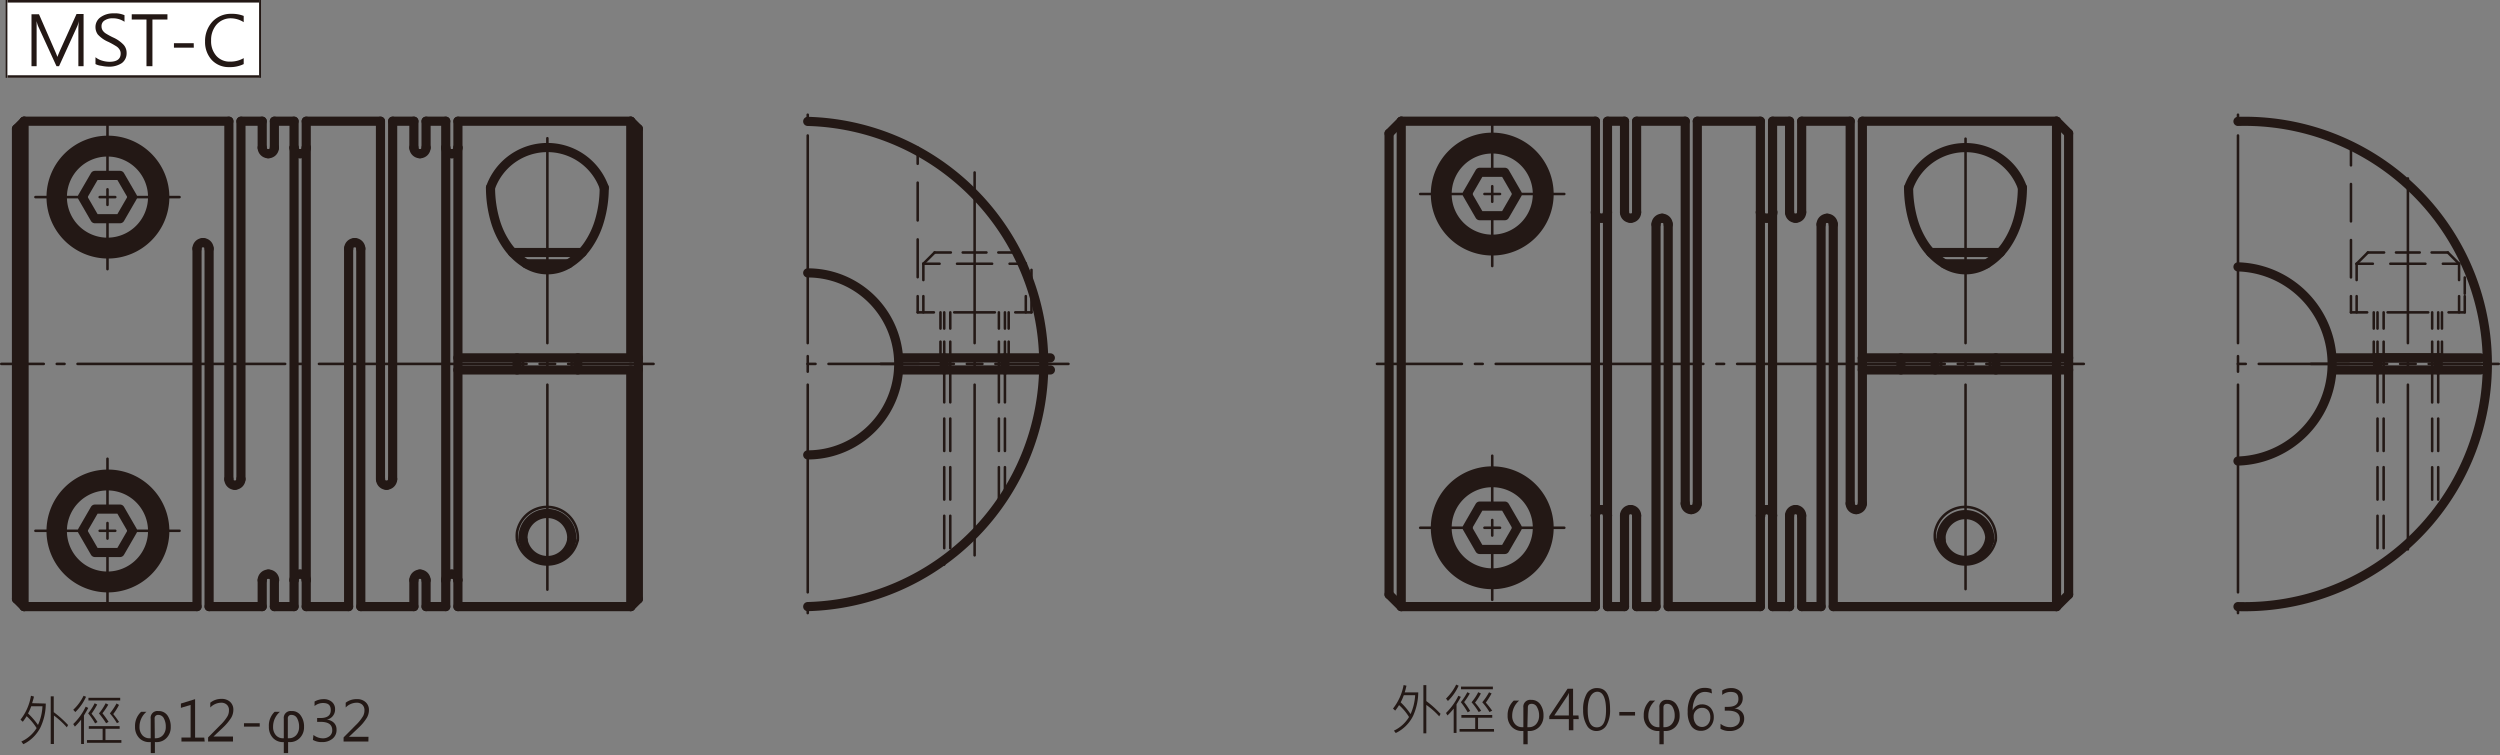 <svg xmlns="http://www.w3.org/2000/svg" xmlns:xlink="http://www.w3.org/1999/xlink" viewBox="0 0 273.08 82.51">
  <rect x="0" y="0" width="273.08" height="82.51" fill="#808080" stroke="none"/>
  <defs>
    <style>
      .cls-1, .cls-10, .cls-11, .cls-12, .cls-13, .cls-14, .cls-15, .cls-16, .cls-2, .cls-3, .cls-4, .cls-7, .cls-8, .cls-9 {
        fill: none;
      }

      .cls-10, .cls-11, .cls-12, .cls-13, .cls-14, .cls-15, .cls-16, .cls-2, .cls-4, .cls-7, .cls-8, .cls-9 {
        stroke: #231815;
      }

      .cls-2, .cls-3, .cls-4 {
        stroke-miterlimit: 10;
      }

      .cls-2, .cls-3 {
        stroke-width: 8.5px;
      }

      .cls-3 {
        stroke: #fff;
      }

      .cls-10, .cls-11, .cls-12, .cls-13, .cls-14, .cls-15, .cls-4, .cls-7, .cls-8, .cls-9 {
        stroke-width: 0.28px;
      }

      .cls-5 {
        fill: #231815;
      }

      .cls-6 {
        clip-path: url(#clip-path);
      }

      .cls-10, .cls-11, .cls-12, .cls-13, .cls-14, .cls-15, .cls-16, .cls-7, .cls-8, .cls-9 {
        stroke-linecap: round;
        stroke-linejoin: round;
      }

      .cls-8 {
        stroke-dasharray: 0.85 1.42 22.68 1.42;
      }

      .cls-9 {
        stroke-dasharray: 4.44 2.22;
      }

      .cls-10 {
        stroke-dasharray: 3.54 1.77;
      }

      .cls-11 {
        stroke-dasharray: 4.13 2.07;
      }

      .cls-12 {
        stroke-dasharray: 1.74 1.74;
      }

      .cls-13 {
        stroke-dasharray: 3.83 1.91;
      }

      .cls-14 {
        stroke-dasharray: 2.59 1.3;
      }

      .cls-15 {
        stroke-dasharray: 4.08 2.04;
      }
    </style>
    <clipPath id="clip-path" transform="translate(0)">
      <rect class="cls-1" y="11.44" width="273.08" height="70.82"/>
    </clipPath>
  </defs>
  <title>資產 4</title>
  <g id="圖層_2" data-name="圖層 2">
    <g id="圖層_1-2" data-name="圖層 1">
      <line class="cls-2" x1="0.62" y1="4.25" x2="0.82" y2="4.25"/>
      <line class="cls-3" x1="0.82" y1="4.25" x2="28.31" y2="4.25"/>
      <line class="cls-4" x1="0.82" y1="0.14" x2="28.31" y2="0.14"/>
      <line class="cls-4" x1="0.82" y1="8.36" x2="28.31" y2="8.36"/>
      <line class="cls-2" x1="28.31" y1="4.25" x2="28.51" y2="4.25"/>
      <path class="cls-5" d="M8.56,7.23V3.4c0-.29,0-.66.06-1.1h0a4,4,0,0,1-.17.54l-2,4.39H6.17l-2-4.36A3,3,0,0,1,4,2.3H4c0,.2,0,.56,0,1.09V7.23H3.44V1.56h.82L6,5.55c.14.32.23.54.27.67h0c.07-.2.17-.43.28-.69l1.81-4h.77V7.23Z" transform="translate(0)"/>
      <g>
        <path class="cls-5" d="M10.43,6.25a2,2,0,0,0,.68.36,2.94,2.94,0,0,0,.83.14c.83,0,1.24-.3,1.24-.9a.77.77,0,0,0-.13-.45,1.1,1.1,0,0,0-.34-.34,9.67,9.67,0,0,0-.86-.48,3.3,3.3,0,0,1-1.17-.82A1.37,1.37,0,0,1,10.43,3,1.3,1.3,0,0,1,11,1.87a2.32,2.32,0,0,1,1.4-.41,2.62,2.62,0,0,1,1.2.2v.72A2.2,2.2,0,0,0,12.31,2a1.5,1.5,0,0,0-.88.23.71.71,0,0,0-.34.64.84.84,0,0,0,.12.45,1.22,1.22,0,0,0,.32.32,8.06,8.06,0,0,0,.8.44,3.6,3.6,0,0,1,1.17.81,1.32,1.32,0,0,1,.33.88,1.33,1.33,0,0,1-.52,1.12,2.48,2.48,0,0,1-1.48.39,4.14,4.14,0,0,1-.75-.09A1.88,1.88,0,0,1,10.43,7Z" transform="translate(0)"/>
        <path class="cls-5" d="M18.29,2.13H16.65v5.1H16V2.13H14.39V1.56h3.9Z" transform="translate(0)"/>
        <path class="cls-5" d="M21.17,5.21H19V4.72h2.16Z" transform="translate(0)"/>
      </g>
      <path class="cls-5" d="M26.62,7a3.35,3.35,0,0,1-1.57.33,2.52,2.52,0,0,1-1.92-.78,2.88,2.88,0,0,1-.73-2,3.12,3.12,0,0,1,.8-2.18,2.74,2.74,0,0,1,2.09-.86,3.41,3.41,0,0,1,1.33.23v.68A2.71,2.71,0,0,0,25.27,2a2.06,2.06,0,0,0-1.61.68,2.56,2.56,0,0,0-.6,1.75,2.4,2.4,0,0,0,.56,1.66,1.91,1.91,0,0,0,1.51.64,2.87,2.87,0,0,0,1.49-.38Z" transform="translate(0)"/>
      <g class="cls-6">
        <path class="cls-7" d="M63.11,59a3.35,3.35,0,0,0-6.63-.9,3.39,3.39,0,0,0,0,.9" transform="translate(0)"/>
        <path class="cls-7" d="M56.48,59a3.39,3.39,0,0,0,6.62,0" transform="translate(0)"/>
      </g>
      <line class="cls-7" x1="109.11" y1="39.09" x2="109.11" y2="40.41"/>
      <line class="cls-7" x1="103.8" y1="39.09" x2="103.8" y2="40.41"/>
      <line class="cls-7" x1="57.14" y1="39.09" x2="57.14" y2="40.41"/>
      <line class="cls-7" x1="62.44" y1="39.09" x2="62.44" y2="40.41"/>
      <line class="cls-7" x1="212.04" y1="39.09" x2="212.04" y2="40.41"/>
      <line class="cls-7" x1="217.35" y1="39.09" x2="217.35" y2="40.41"/>
      <g class="cls-6">
        <path class="cls-7" d="M218,59a3.35,3.35,0,0,0-6.63-.9,3.39,3.39,0,0,0,0,.9" transform="translate(0)"/>
        <path class="cls-7" d="M211.38,59A3.39,3.39,0,0,0,218,59" transform="translate(0)"/>
      </g>
      <line class="cls-7" x1="265.67" y1="39.09" x2="265.67" y2="40.41"/>
      <line class="cls-7" x1="260.37" y1="39.09" x2="260.37" y2="40.41"/>
      <g class="cls-6">
        <g>
          <path class="cls-5" d="M5,76.85a6.1,6.1,0,0,1-.57,2.58,4.08,4.08,0,0,1-1.88,1.86L2.33,81A3.86,3.86,0,0,0,4,79.53a6.22,6.22,0,0,0-1.09-1.3,6.91,6.91,0,0,1-.42.61l-.25-.23A5.68,5.68,0,0,0,3.38,76l.32.08c0,.14-.09.38-.19.73Zm-.34.3H3.41a5.07,5.07,0,0,1-.35.78,7.86,7.86,0,0,1,1.09,1.26A5.66,5.66,0,0,0,4.64,77.15Zm2.8,2-.16.3a8.94,8.94,0,0,0-1.41-1.29v3.11H5.54V76.06h.33v1.73A11.69,11.69,0,0,1,7.44,79.2Z" transform="translate(0)"/>
          <path class="cls-5" d="M9.4,76.11a5.52,5.52,0,0,1-1.17,1.67L8,77.53A5.23,5.23,0,0,0,9.13,76Zm.24,1.22c-.14.27-.3.54-.47.82v3.12H8.86V78.61a7.19,7.19,0,0,1-.68.76L8,79.09a6.46,6.46,0,0,0,1.36-1.9Zm3.62,3.81H9.5v-.3h1.71V79.61H9.7v-.29h3.37v.29H11.52v1.23h1.74Zm-2.61-2.27-.26.15a7.43,7.43,0,0,0-.76-1.1,6,6,0,0,0,.71-1.1l.28.14a10,10,0,0,1-.62,1A7.08,7.08,0,0,1,10.65,78.87Zm2.48-2.36H9.66v-.29h3.47Zm-1.27,2.34-.27.15a9,9,0,0,0-.78-1.07,5.89,5.89,0,0,0,.73-1.11l.29.15a7.17,7.17,0,0,1-.64.94A10.34,10.34,0,0,1,11.86,78.85Zm1.18,0-.27.14A6.55,6.55,0,0,0,12,77.93a6.91,6.91,0,0,0,.73-1.09L13,77a6.52,6.52,0,0,1-.63,1A8.36,8.36,0,0,1,13,78.86Z" transform="translate(0)"/>
        </g>
        <path class="cls-5" d="M16.47,82.51V81.06h-.09a1.5,1.5,0,0,1-1.19-.46,1.73,1.73,0,0,1-.44-1.23,2.08,2.08,0,0,1,.67-1.62H16a2.11,2.11,0,0,0-.76,1.64,1.33,1.33,0,0,0,.3.91,1,1,0,0,0,.82.34h.1V78.51a.74.74,0,0,1,.84-.84,1.15,1.15,0,0,1,1,.49,2.11,2.11,0,0,1,.35,1.24,1.65,1.65,0,0,1-.45,1.2,1.48,1.48,0,0,1-1.17.46h-.11v1.45Zm.44-1.87H17a1.05,1.05,0,0,0,.81-.35,1.35,1.35,0,0,0,.3-.91,1.88,1.88,0,0,0-.21-.91.67.67,0,0,0-.6-.38.37.37,0,0,0-.41.42Z" transform="translate(0)"/>
        <g>
          <path class="cls-5" d="M22.36,81H19.82v-.44h1V77l-1.06.32v-.47l1.55-.48v4.2h1Z" transform="translate(0)"/>
          <path class="cls-5" d="M25.45,81H22.73v-.45l1.32-1.33a4.74,4.74,0,0,0,.81-1,1.33,1.33,0,0,0,.15-.63.77.77,0,0,0-.23-.61.87.87,0,0,0-.65-.22,1.68,1.68,0,0,0-1.16.52v-.52a1.91,1.91,0,0,1,1.23-.42,1.33,1.33,0,0,1,.94.33,1.14,1.14,0,0,1,.35.88,1.74,1.74,0,0,1-.23.84,5.54,5.54,0,0,1-.88,1.06l-1.06,1h2.13Z" transform="translate(0)"/>
        </g>
        <path class="cls-5" d="M28.37,79.37H26.65V79h1.72Z" transform="translate(0)"/>
        <path class="cls-5" d="M31,82.51V81.06H31a1.48,1.48,0,0,1-1.19-.46,1.73,1.73,0,0,1-.44-1.23A2.08,2.08,0,0,1,30,77.75h.58a2.13,2.13,0,0,0-.75,1.64,1.33,1.33,0,0,0,.3.91,1,1,0,0,0,.82.34H31V78.51a.75.75,0,0,1,.85-.84,1.12,1.12,0,0,1,1,.49,2,2,0,0,1,.36,1.24,1.65,1.65,0,0,1-.45,1.2,1.48,1.48,0,0,1-1.17.46h-.12v1.45Zm.44-1.87h.12a1.05,1.05,0,0,0,.81-.35,1.35,1.35,0,0,0,.3-.91,1.88,1.88,0,0,0-.21-.91.68.68,0,0,0-.6-.38.37.37,0,0,0-.42.42Z" transform="translate(0)"/>
        <g>
          <path class="cls-5" d="M34.24,80.28a1.68,1.68,0,0,0,1,.37,1.17,1.17,0,0,0,.76-.24.78.78,0,0,0,.29-.65c0-.61-.42-.91-1.28-.91h-.37v-.42h.36c.75,0,1.13-.28,1.13-.85s-.29-.79-.86-.79a1.46,1.46,0,0,0-.91.33v-.49a2,2,0,0,1,1-.26,1.31,1.31,0,0,1,.89.3,1,1,0,0,1,.35.78,1.12,1.12,0,0,1-.91,1.16h0a1.22,1.22,0,0,1,.78.34,1,1,0,0,1,.29.74,1.19,1.19,0,0,1-.44,1,1.72,1.72,0,0,1-1.14.37,1.88,1.88,0,0,1-1-.24Z" transform="translate(0)"/>
          <path class="cls-5" d="M40.24,81H37.53v-.45l1.32-1.33a4.74,4.74,0,0,0,.81-1,1.33,1.33,0,0,0,.15-.63.81.81,0,0,0-.23-.61.88.88,0,0,0-.65-.22,1.7,1.7,0,0,0-1.17.52v-.52A1.91,1.91,0,0,1,39,76.37a1.31,1.31,0,0,1,.94.33,1.12,1.12,0,0,1,.36.88,1.65,1.65,0,0,1-.24.84,5.18,5.18,0,0,1-.88,1.06l-1.06,1h2.13Z" transform="translate(0)"/>
        </g>
      </g>
      <g>
        <path class="cls-5" d="M154.92,75.63a6.41,6.41,0,0,1-.57,2.58,4.1,4.1,0,0,1-1.89,1.86l-.2-.26a3.86,3.86,0,0,0,1.65-1.49,5.71,5.71,0,0,0-1.09-1.3,4.89,4.89,0,0,1-.42.6l-.24-.22a5.89,5.89,0,0,0,1.16-2.57l.31.07a7.36,7.36,0,0,1-.19.73Zm-.34.31h-1.24a6.33,6.33,0,0,1-.34.78A7.42,7.42,0,0,1,154.08,78,5.77,5.77,0,0,0,154.58,75.94Zm2.79,2-.16.31A8.52,8.52,0,0,0,155.8,77V80.1h-.32V74.84h.32v1.74A11,11,0,0,1,157.37,78Z" transform="translate(0)"/>
        <path class="cls-5" d="M159.33,74.9a5.47,5.47,0,0,1-1.17,1.67l-.21-.26a5.48,5.48,0,0,0,1.11-1.53Zm.24,1.22c-.14.27-.3.54-.47.81v3.13h-.31V77.4a7,7,0,0,1-.68.75l-.16-.27A6.68,6.68,0,0,0,159.3,76Zm3.63,3.8h-3.77v-.29h1.71V78.4h-1.51v-.3H163v.3h-1.55v1.23h1.74Zm-2.61-2.26-.27.15a8.31,8.31,0,0,0-.75-1.11,6.65,6.65,0,0,0,.71-1.09l.27.14a8.35,8.35,0,0,1-.62.94A8.43,8.43,0,0,1,160.59,77.66Zm2.48-2.37h-3.48V75h3.48Zm-1.28,2.35-.27.14a7.22,7.22,0,0,0-.78-1.07,5.41,5.41,0,0,0,.73-1.1l.29.14a6.33,6.33,0,0,1-.64,1A7.81,7.81,0,0,1,161.79,77.64Zm1.18,0-.27.14a6.84,6.84,0,0,0-.79-1.07,6.52,6.52,0,0,0,.74-1.09l.28.13a11.15,11.15,0,0,1-.63,1A9.54,9.54,0,0,1,163,77.64Z" transform="translate(0)"/>
      </g>
      <path class="cls-5" d="M166.4,81.3V79.85q-.08,0-.09,0a1.54,1.54,0,0,1-1.18-.46,1.69,1.69,0,0,1-.45-1.23,2.15,2.15,0,0,1,.67-1.63h.59a2.16,2.16,0,0,0-.76,1.64,1.33,1.33,0,0,0,.3.91,1,1,0,0,0,.82.35h.1V77.29a.75.75,0,0,1,.85-.84,1.15,1.15,0,0,1,1,.49,2.07,2.07,0,0,1,.35,1.25,1.69,1.69,0,0,1-.45,1.2,1.52,1.52,0,0,1-1.17.46s0,0-.11,0V81.3Zm.44-1.87H167a1,1,0,0,0,.81-.35,1.38,1.38,0,0,0,.31-.92,1.82,1.82,0,0,0-.22-.9.64.64,0,0,0-.59-.38c-.28,0-.42.13-.42.41Z" transform="translate(0)"/>
      <g class="cls-6">
        <g>
          <path class="cls-5" d="M172.45,78.55h-.59v1.22h-.49V78.55h-2.14v-.32l2-3h.6v2.92h.59Zm-1.08-.4v-2c0-.14,0-.3,0-.47h0a2.91,2.91,0,0,1-.17.35l-1.42,2.12Z" transform="translate(0)"/>
          <path class="cls-5" d="M172.93,77.59a3.47,3.47,0,0,1,.39-1.82,1.26,1.26,0,0,1,1.13-.61c1,0,1.42.77,1.42,2.32a3.27,3.27,0,0,1-.39,1.75,1.27,1.27,0,0,1-1.13.62,1.16,1.16,0,0,1-1-.59A3.13,3.13,0,0,1,172.93,77.59Zm.5,0c0,1.24.33,1.86,1,1.86s1-.63,1-1.89-.32-2-.94-2S173.43,76.24,173.43,77.57Z" transform="translate(0)"/>
        </g>
      </g>
      <path class="cls-5" d="M178.6,78.16h-1.72v-.39h1.72Z" transform="translate(0)"/>
      <path class="cls-5" d="M181.26,81.3V79.85s-.08,0-.08,0a1.55,1.55,0,0,1-1.19-.46,1.69,1.69,0,0,1-.44-1.23,2.12,2.12,0,0,1,.67-1.63h.58a2.15,2.15,0,0,0-.75,1.64,1.33,1.33,0,0,0,.3.91,1,1,0,0,0,.82.35h.09V77.29a.75.75,0,0,1,.85-.84,1.14,1.14,0,0,1,1,.49,2.08,2.08,0,0,1,.36,1.25,1.69,1.69,0,0,1-.45,1.2,1.52,1.52,0,0,1-1.18.46s0,0-.11,0V81.3Zm.44-1.87h.11a1,1,0,0,0,.81-.35,1.33,1.33,0,0,0,.31-.92,1.81,1.81,0,0,0-.21-.9.67.67,0,0,0-.6-.38c-.28,0-.42.13-.42.41Z" transform="translate(0)"/>
      <g class="cls-6">
        <g>
          <path class="cls-5" d="M187,75.75a1.78,1.78,0,0,0-.74-.17,1.13,1.13,0,0,0-1,.54,2.67,2.67,0,0,0-.36,1.47h0a1.07,1.07,0,0,1,1-.65,1.25,1.25,0,0,1,.95.38,1.49,1.49,0,0,1,.35,1,1.52,1.52,0,0,1-.4,1.08,1.33,1.33,0,0,1-1,.43,1.23,1.23,0,0,1-1.08-.56,2.66,2.66,0,0,1-.37-1.51,3.4,3.4,0,0,1,.48-1.89,1.54,1.54,0,0,1,1.36-.73,1.77,1.77,0,0,1,.75.13ZM185,78.29a1.29,1.29,0,0,0,.26.81.85.85,0,0,0,1.31,0,1.09,1.09,0,0,0,.25-.74,1.15,1.15,0,0,0-.24-.77.84.84,0,0,0-.66-.27.88.88,0,0,0-.65.27A.9.9,0,0,0,185,78.29Z" transform="translate(0)"/>
          <path class="cls-5" d="M187.94,79.06a1.62,1.62,0,0,0,1.05.37,1.18,1.18,0,0,0,.77-.24.79.79,0,0,0,.29-.65c0-.6-.43-.91-1.28-.91h-.37v-.42h.35c.76,0,1.14-.28,1.14-.85s-.29-.78-.87-.78a1.43,1.43,0,0,0-.9.33v-.49a1.9,1.9,0,0,1,1-.26,1.4,1.4,0,0,1,.89.29,1,1,0,0,1,.35.79,1.11,1.11,0,0,1-.91,1.15h0a1.22,1.22,0,0,1,.78.34,1.05,1.05,0,0,1,.29.75,1.23,1.23,0,0,1-.45,1,1.73,1.73,0,0,1-1.14.37,1.84,1.84,0,0,1-1-.25Z" transform="translate(0)"/>
        </g>
      </g>
      <line class="cls-8" x1="11.74" y1="21.53" x2="3.87" y2="21.53"/>
      <line class="cls-8" x1="11.74" y1="21.53" x2="19.61" y2="21.53"/>
      <line class="cls-8" x1="11.74" y1="21.53" x2="11.74" y2="13.66"/>
      <line class="cls-8" x1="11.74" y1="21.53" x2="11.74" y2="29.4"/>
      <line class="cls-8" x1="11.74" y1="57.98" x2="3.87" y2="57.98"/>
      <line class="cls-8" x1="11.74" y1="57.98" x2="19.61" y2="57.98"/>
      <line class="cls-8" x1="11.74" y1="57.98" x2="11.74" y2="50.11"/>
      <line class="cls-8" x1="11.74" y1="57.98" x2="11.74" y2="65.85"/>
      <g class="cls-6">
        <line class="cls-8" x1="59.79" y1="39.75" x2="0.14" y2="39.75"/>
      </g>
      <line class="cls-8" x1="59.79" y1="39.75" x2="71.39" y2="39.75"/>
      <line class="cls-8" x1="59.79" y1="39.75" x2="59.79" y2="15.1"/>
      <line class="cls-8" x1="59.79" y1="39.75" x2="59.79" y2="64.41"/>
      <line class="cls-8" x1="106.46" y1="39.75" x2="96.2" y2="39.75"/>
      <line class="cls-8" x1="106.46" y1="39.75" x2="116.71" y2="39.75"/>
      <line class="cls-8" x1="106.46" y1="39.75" x2="106.46" y2="18.84"/>
      <line class="cls-8" x1="106.46" y1="39.75" x2="106.46" y2="60.66"/>
      <line class="cls-8" x1="88.23" y1="39.75" x2="100.39" y2="39.75"/>
      <line class="cls-8" x1="88.23" y1="39.75" x2="88.23" y2="11.58"/>
      <line class="cls-8" x1="88.23" y1="39.75" x2="88.23" y2="67.92"/>
      <line class="cls-8" x1="163" y1="21.19" x2="155.13" y2="21.19"/>
      <line class="cls-8" x1="163" y1="21.19" x2="170.87" y2="21.19"/>
      <line class="cls-8" x1="163" y1="21.19" x2="163" y2="13.32"/>
      <line class="cls-8" x1="163" y1="21.19" x2="163" y2="29.06"/>
      <line class="cls-8" x1="163" y1="57.65" x2="155.13" y2="57.65"/>
      <line class="cls-8" x1="163" y1="57.65" x2="170.87" y2="57.65"/>
      <line class="cls-8" x1="163" y1="57.65" x2="163" y2="49.78"/>
      <line class="cls-8" x1="163" y1="57.65" x2="163" y2="65.52"/>
      <line class="cls-8" x1="214.7" y1="39.75" x2="150.41" y2="39.75"/>
      <line class="cls-8" x1="214.7" y1="39.75" x2="227.62" y2="39.75"/>
      <line class="cls-8" x1="214.7" y1="39.75" x2="214.7" y2="15.15"/>
      <line class="cls-8" x1="214.7" y1="39.75" x2="214.7" y2="64.35"/>
      <line class="cls-8" x1="263.02" y1="39.75" x2="252.43" y2="39.75"/>
      <line class="cls-8" x1="263.02" y1="39.75" x2="272.94" y2="39.75"/>
      <line class="cls-8" x1="263.02" y1="39.75" x2="263.02" y2="19.49"/>
      <line class="cls-8" x1="263.02" y1="39.75" x2="263.02" y2="60.01"/>
      <line class="cls-8" x1="244.46" y1="39.75" x2="256.61" y2="39.75"/>
      <line class="cls-8" x1="244.46" y1="39.75" x2="244.46" y2="12.04"/>
      <line class="cls-8" x1="244.46" y1="39.75" x2="244.46" y2="67.46"/>
      <line class="cls-7" x1="100.24" y1="34.12" x2="102.01" y2="34.12"/>
      <line class="cls-9" x1="104.23" y1="34.12" x2="109.79" y2="34.12"/>
      <line class="cls-7" x1="110.9" y1="34.12" x2="112.67" y2="34.12"/>
      <line class="cls-10" x1="103.8" y1="40.41" x2="103.8" y2="61.2"/>
      <line class="cls-10" x1="103.14" y1="40.41" x2="103.14" y2="61.67"/>
      <line class="cls-7" x1="100.24" y1="16.12" x2="100.24" y2="17.89"/>
      <line class="cls-11" x1="100.24" y1="19.95" x2="100.24" y2="31.31"/>
      <line class="cls-7" x1="100.24" y1="32.35" x2="100.24" y2="34.12"/>
      <line class="cls-7" x1="102.73" y1="39.09" x2="102.73" y2="37.32"/>
      <line class="cls-7" x1="102.73" y1="35.89" x2="102.73" y2="34.12"/>
      <line class="cls-10" x1="109.11" y1="40.41" x2="109.11" y2="56.09"/>
      <line class="cls-10" x1="109.77" y1="40.41" x2="109.77" y2="55.21"/>
      <line class="cls-7" x1="110.18" y1="39.09" x2="110.18" y2="37.32"/>
      <line class="cls-7" x1="110.18" y1="35.89" x2="110.18" y2="34.12"/>
      <line class="cls-7" x1="109.11" y1="34.12" x2="109.11" y2="35.89"/>
      <line class="cls-7" x1="109.11" y1="37.32" x2="109.11" y2="39.09"/>
      <line class="cls-7" x1="109.77" y1="34.12" x2="109.77" y2="35.89"/>
      <line class="cls-7" x1="109.77" y1="37.32" x2="109.77" y2="39.09"/>
      <line class="cls-7" x1="103.8" y1="39.09" x2="103.8" y2="37.32"/>
      <line class="cls-7" x1="103.8" y1="35.89" x2="103.8" y2="34.12"/>
      <line class="cls-7" x1="103.14" y1="39.09" x2="103.14" y2="37.32"/>
      <line class="cls-7" x1="103.14" y1="35.89" x2="103.14" y2="34.12"/>
      <line class="cls-12" x1="112.05" y1="28.81" x2="110.82" y2="27.58"/>
      <line class="cls-7" x1="112.05" y1="34.12" x2="112.05" y2="32.35"/>
      <line class="cls-7" x1="112.05" y1="30.59" x2="112.05" y2="28.81"/>
      <line class="cls-7" x1="112.67" y1="34.12" x2="112.67" y2="32.35"/>
      <line class="cls-7" x1="112.67" y1="31.25" x2="112.67" y2="29.48"/>
      <line class="cls-7" x1="100.86" y1="28.81" x2="102.63" y2="28.81"/>
      <line class="cls-13" x1="104.54" y1="28.81" x2="109.32" y2="28.81"/>
      <line class="cls-7" x1="110.28" y1="28.81" x2="112.05" y2="28.81"/>
      <line class="cls-7" x1="102.09" y1="27.58" x2="103.86" y2="27.58"/>
      <line class="cls-14" x1="105.16" y1="27.58" x2="108.4" y2="27.58"/>
      <line class="cls-7" x1="109.05" y1="27.58" x2="110.82" y2="27.58"/>
      <line class="cls-12" x1="100.86" y1="28.81" x2="102.09" y2="27.58"/>
      <line class="cls-7" x1="100.86" y1="28.81" x2="100.86" y2="30.59"/>
      <line class="cls-7" x1="100.86" y1="32.35" x2="100.86" y2="34.12"/>
      <line class="cls-7" x1="256.8" y1="34.12" x2="258.57" y2="34.12"/>
      <line class="cls-9" x1="260.8" y1="34.12" x2="266.35" y2="34.12"/>
      <line class="cls-7" x1="267.46" y1="34.12" x2="269.23" y2="34.12"/>
      <line class="cls-10" x1="260.37" y1="40.41" x2="260.37" y2="60.96"/>
      <line class="cls-10" x1="259.7" y1="40.41" x2="259.7" y2="61.44"/>
      <line class="cls-7" x1="259.29" y1="39.09" x2="259.29" y2="37.32"/>
      <line class="cls-7" x1="259.29" y1="35.89" x2="259.29" y2="34.12"/>
      <line class="cls-10" x1="265.67" y1="40.42" x2="265.67" y2="55.66"/>
      <line class="cls-10" x1="266.33" y1="40.41" x2="266.33" y2="54.73"/>
      <line class="cls-7" x1="266.74" y1="39.09" x2="266.74" y2="37.32"/>
      <line class="cls-7" x1="266.74" y1="35.89" x2="266.74" y2="34.12"/>
      <line class="cls-7" x1="265.67" y1="34.12" x2="265.67" y2="35.89"/>
      <line class="cls-7" x1="265.67" y1="37.32" x2="265.67" y2="39.09"/>
      <line class="cls-7" x1="266.33" y1="34.12" x2="266.33" y2="35.89"/>
      <line class="cls-7" x1="266.33" y1="37.32" x2="266.33" y2="39.09"/>
      <line class="cls-7" x1="260.37" y1="39.09" x2="260.37" y2="37.32"/>
      <line class="cls-7" x1="260.37" y1="35.89" x2="260.37" y2="34.12"/>
      <line class="cls-7" x1="259.7" y1="39.09" x2="259.7" y2="37.32"/>
      <line class="cls-7" x1="259.7" y1="35.89" x2="259.7" y2="34.12"/>
      <line class="cls-12" x1="268.61" y1="28.81" x2="267.38" y2="27.58"/>
      <line class="cls-7" x1="268.61" y1="34.12" x2="268.61" y2="32.35"/>
      <line class="cls-7" x1="268.61" y1="30.59" x2="268.61" y2="28.81"/>
      <line class="cls-7" x1="269.23" y1="34.12" x2="269.23" y2="32.35"/>
      <line class="cls-7" x1="269.23" y1="32.08" x2="269.23" y2="30.31"/>
      <line class="cls-7" x1="257.42" y1="28.81" x2="259.19" y2="28.81"/>
      <line class="cls-13" x1="261.1" y1="28.81" x2="265.89" y2="28.81"/>
      <line class="cls-7" x1="266.84" y1="28.81" x2="268.61" y2="28.81"/>
      <line class="cls-7" x1="258.65" y1="27.58" x2="260.42" y2="27.58"/>
      <line class="cls-14" x1="261.72" y1="27.58" x2="264.96" y2="27.58"/>
      <line class="cls-7" x1="265.61" y1="27.58" x2="267.38" y2="27.58"/>
      <line class="cls-12" x1="257.42" y1="28.81" x2="258.65" y2="27.58"/>
      <line class="cls-7" x1="257.42" y1="28.81" x2="257.42" y2="30.59"/>
      <line class="cls-7" x1="257.42" y1="32.35" x2="257.42" y2="34.12"/>
      <line class="cls-7" x1="256.8" y1="16.29" x2="256.8" y2="18.06"/>
      <line class="cls-15" x1="256.8" y1="20.1" x2="256.8" y2="31.33"/>
      <line class="cls-7" x1="256.8" y1="32.35" x2="256.8" y2="34.12"/>
      <g class="cls-6">
        <path class="cls-16" d="M88.23,66.26a26.51,26.51,0,0,0,0-53" transform="translate(0)"/>
        <path class="cls-16" d="M88.23,49.69a9.94,9.94,0,0,0,0-19.88" transform="translate(0)"/>
      </g>
      <line class="cls-16" x1="114.74" y1="40.41" x2="98.15" y2="40.41"/>
      <line class="cls-16" x1="98.15" y1="39.09" x2="114.73" y2="39.09"/>
      <g class="cls-6">
        <line class="cls-16" x1="1.8" y1="65.43" x2="1.8" y2="14.07"/>
      </g>
      <line class="cls-16" x1="2.63" y1="13.24" x2="25" y2="13.24"/>
      <line class="cls-16" x1="69.73" y1="14.07" x2="69.73" y2="65.43"/>
      <line class="cls-16" x1="68.9" y1="66.26" x2="50.02" y2="66.26"/>
      <line class="cls-16" x1="21.52" y1="66.26" x2="21.52" y2="27.16"/>
      <line class="cls-16" x1="22.84" y1="27.16" x2="22.84" y2="66.26"/>
      <line class="cls-16" x1="26.32" y1="52.34" x2="26.32" y2="13.24"/>
      <line class="cls-16" x1="25" y1="52.34" x2="25" y2="13.24"/>
      <g class="cls-6">
        <path class="cls-16" d="M22.18,26.5a.65.65,0,0,0-.66.66" transform="translate(0)"/>
        <path class="cls-16" d="M22.84,27.16a.66.66,0,0,0-.66-.66" transform="translate(0)"/>
        <path class="cls-16" d="M25,52.34a.66.66,0,0,0,.66.67" transform="translate(0)"/>
        <path class="cls-16" d="M25.66,53a.67.67,0,0,0,.66-.67" transform="translate(0)"/>
      </g>
      <line class="cls-16" x1="28.64" y1="16.13" x2="28.64" y2="13.24"/>
      <line class="cls-16" x1="29.97" y1="13.24" x2="29.97" y2="16.13"/>
      <line class="cls-16" x1="33.45" y1="16.13" x2="33.45" y2="13.24"/>
      <g class="cls-6">
        <path class="cls-16" d="M28.64,16.13a.66.66,0,0,0,.66.66" transform="translate(0)"/>
        <path class="cls-16" d="M29.3,16.79a.66.66,0,0,0,.67-.66" transform="translate(0)"/>
      </g>
      <line class="cls-16" x1="32.12" y1="16.13" x2="32.12" y2="13.24"/>
      <g class="cls-6">
        <path class="cls-16" d="M32.12,16.13a.66.66,0,0,0,.66.66" transform="translate(0)"/>
        <path class="cls-16" d="M32.78,16.79a.66.66,0,0,0,.67-.66" transform="translate(0)"/>
      </g>
      <line class="cls-16" x1="33.45" y1="63.37" x2="33.45" y2="66.26"/>
      <line class="cls-16" x1="32.12" y1="63.37" x2="32.12" y2="66.26"/>
      <line class="cls-16" x1="29.97" y1="66.26" x2="29.97" y2="63.37"/>
      <line class="cls-16" x1="28.64" y1="63.37" x2="28.64" y2="66.26"/>
      <g class="cls-6">
        <path class="cls-16" d="M33.45,63.37a.67.67,0,0,0-.67-.66" transform="translate(0)"/>
        <path class="cls-16" d="M32.78,62.71a.67.67,0,0,0-.66.66" transform="translate(0)"/>
        <path class="cls-16" d="M30,63.37a.67.67,0,0,0-.67-.66" transform="translate(0)"/>
        <path class="cls-16" d="M29.3,62.71a.67.67,0,0,0-.66.66" transform="translate(0)"/>
      </g>
      <line class="cls-16" x1="32.12" y1="63.37" x2="32.12" y2="16.13"/>
      <line class="cls-16" x1="33.45" y1="16.13" x2="33.45" y2="63.37"/>
      <line class="cls-16" x1="50.02" y1="16.13" x2="50.02" y2="63.37"/>
      <line class="cls-16" x1="48.69" y1="63.37" x2="48.69" y2="16.13"/>
      <g class="cls-6">
        <path class="cls-16" d="M45.87,62.71a.67.67,0,0,0-.66.66" transform="translate(0)"/>
        <path class="cls-16" d="M46.54,63.37a.67.67,0,0,0-.67-.66" transform="translate(0)"/>
        <path class="cls-16" d="M49.35,62.71a.67.67,0,0,0-.66.66" transform="translate(0)"/>
        <path class="cls-16" d="M50,63.37a.67.67,0,0,0-.67-.66" transform="translate(0)"/>
        <path class="cls-16" d="M49.35,16.79a.66.66,0,0,0,.67-.66" transform="translate(0)"/>
        <path class="cls-16" d="M48.69,16.13a.66.66,0,0,0,.66.66" transform="translate(0)"/>
        <path class="cls-16" d="M45.87,16.79a.66.66,0,0,0,.67-.66" transform="translate(0)"/>
        <path class="cls-16" d="M45.21,16.13a.66.66,0,0,0,.66.66" transform="translate(0)"/>
        <path class="cls-16" d="M42.23,53a.67.67,0,0,0,.66-.67" transform="translate(0)"/>
        <path class="cls-16" d="M41.57,52.34a.66.66,0,0,0,.66.67" transform="translate(0)"/>
        <path class="cls-16" d="M39.41,27.16a.66.66,0,0,0-.66-.66" transform="translate(0)"/>
        <path class="cls-16" d="M38.75,26.5a.65.65,0,0,0-.66.66" transform="translate(0)"/>
      </g>
      <line class="cls-16" x1="38.08" y1="66.26" x2="38.08" y2="27.16"/>
      <line class="cls-16" x1="39.41" y1="27.16" x2="39.41" y2="66.26"/>
      <line class="cls-16" x1="41.56" y1="52.34" x2="41.56" y2="13.24"/>
      <line class="cls-16" x1="42.89" y1="52.34" x2="42.89" y2="13.24"/>
      <line class="cls-16" x1="45.21" y1="16.13" x2="45.21" y2="13.24"/>
      <line class="cls-16" x1="46.54" y1="13.24" x2="46.54" y2="16.13"/>
      <line class="cls-16" x1="48.69" y1="16.13" x2="48.69" y2="13.24"/>
      <line class="cls-16" x1="50.02" y1="16.13" x2="50.02" y2="13.24"/>
      <line class="cls-16" x1="45.21" y1="63.37" x2="45.21" y2="66.26"/>
      <line class="cls-16" x1="46.54" y1="66.26" x2="46.54" y2="63.37"/>
      <line class="cls-16" x1="48.69" y1="63.37" x2="48.69" y2="66.26"/>
      <line class="cls-16" x1="50.02" y1="63.37" x2="50.02" y2="66.26"/>
      <g class="cls-6">
        <path class="cls-16" d="M18,58a6.21,6.21,0,1,0-6.21,6.21A6.22,6.22,0,0,0,18,58Z" transform="translate(0)"/>
        <path class="cls-16" d="M66,20.5a6.59,6.59,0,0,0-12.42,0" transform="translate(0)"/>
        <path class="cls-16" d="M53.58,20.5a13,13,0,0,0,.5,3.56,9.29,9.29,0,0,0,1.32,2.79,7,7,0,0,0,2.14,2,4.39,4.39,0,0,0,4.5,0,7,7,0,0,0,2.14-2,9.29,9.29,0,0,0,1.32-2.79A12.65,12.65,0,0,0,66,20.5" transform="translate(0)"/>
        <path class="cls-16" d="M57.14,59a2.69,2.69,0,0,0,5.3,0" transform="translate(0)"/>
        <path class="cls-16" d="M62.44,59a2.66,2.66,0,1,0-5.3-.5,2.09,2.09,0,0,0,0,.5" transform="translate(0)"/>
      </g>
      <line class="cls-16" x1="21.52" y1="66.26" x2="2.63" y2="66.26"/>
      <line class="cls-16" x1="28.64" y1="66.26" x2="22.84" y2="66.26"/>
      <line class="cls-16" x1="32.12" y1="66.26" x2="29.97" y2="66.26"/>
      <line class="cls-16" x1="38.08" y1="66.26" x2="33.45" y2="66.26"/>
      <line class="cls-16" x1="45.21" y1="66.26" x2="39.41" y2="66.26"/>
      <line class="cls-16" x1="48.69" y1="66.26" x2="46.54" y2="66.26"/>
      <line class="cls-16" x1="26.32" y1="13.24" x2="28.64" y2="13.24"/>
      <line class="cls-16" x1="29.97" y1="13.24" x2="32.12" y2="13.24"/>
      <line class="cls-16" x1="33.45" y1="13.24" x2="41.56" y2="13.24"/>
      <line class="cls-16" x1="42.89" y1="13.24" x2="45.21" y2="13.24"/>
      <line class="cls-16" x1="46.54" y1="13.24" x2="48.69" y2="13.24"/>
      <line class="cls-16" x1="50.02" y1="13.24" x2="68.9" y2="13.24"/>
      <line class="cls-16" x1="68.9" y1="13.24" x2="68.9" y2="39.09"/>
      <line class="cls-16" x1="2.63" y1="66.26" x2="2.63" y2="13.24"/>
      <line class="cls-16" x1="69.73" y1="40.41" x2="50.01" y2="40.41"/>
      <line class="cls-16" x1="69.73" y1="39.09" x2="50.01" y2="39.09"/>
      <line class="cls-16" x1="68.9" y1="40.41" x2="68.9" y2="66.26"/>
      <g class="cls-6">
        <path class="cls-16" d="M16.67,21.53a4.93,4.93,0,1,0-4.93,4.93A4.94,4.94,0,0,0,16.67,21.53Z" transform="translate(0)"/>
        <circle class="cls-16" cx="11.74" cy="21.53" r="5.55" transform="translate(-6.46 5.1) rotate(-19.33)"/>
        <path class="cls-16" d="M18,21.53a6.21,6.21,0,1,0-6.21,6.21A6.21,6.21,0,0,0,18,21.53Z" transform="translate(0)"/>
      </g>
      <line class="cls-16" x1="68.9" y1="66.26" x2="69.73" y2="65.43"/>
      <g class="cls-6">
        <line class="cls-16" x1="2.63" y1="66.26" x2="1.8" y2="65.43"/>
        <line class="cls-16" x1="2.63" y1="13.24" x2="1.8" y2="14.07"/>
      </g>
      <line class="cls-16" x1="69.73" y1="14.07" x2="68.9" y2="13.24"/>
      <line class="cls-16" x1="62.11" y1="28.81" x2="57.47" y2="28.81"/>
      <line class="cls-16" x1="63.6" y1="27.58" x2="55.98" y2="27.58"/>
      <line class="cls-16" x1="109.77" y1="39.09" x2="109.77" y2="40.41"/>
      <line class="cls-16" x1="103.14" y1="39.09" x2="103.14" y2="40.41"/>
      <line class="cls-16" x1="56.48" y1="39.09" x2="56.48" y2="40.41"/>
      <line class="cls-16" x1="63.11" y1="39.09" x2="63.11" y2="40.41"/>
      <polygon class="cls-16" points="13.11 19.16 10.37 19.16 9 21.52 10.37 23.89 13.11 23.89 14.48 21.52 13.11 19.16"/>
      <g class="cls-6">
        <path class="cls-16" d="M16.67,58a4.93,4.93,0,1,0-4.93,4.93A4.94,4.94,0,0,0,16.67,58Z" transform="translate(0)"/>
        <circle class="cls-16" cx="11.74" cy="57.98" r="5.55" transform="translate(-18.53 7.15) rotate(-19.33)"/>
      </g>
      <polygon class="cls-16" points="13.11 55.61 10.37 55.61 9 57.98 10.37 60.35 13.11 60.35 14.48 57.98 13.11 55.61"/>
      <line class="cls-16" x1="225.96" y1="14.57" x2="225.96" y2="64.94"/>
      <line class="cls-16" x1="224.64" y1="66.26" x2="200.25" y2="66.26"/>
      <line class="cls-16" x1="151.73" y1="64.94" x2="151.73" y2="14.57"/>
      <line class="cls-16" x1="153.06" y1="13.24" x2="174.27" y2="13.24"/>
      <line class="cls-16" x1="203.43" y1="13.24" x2="203.43" y2="54.99"/>
      <line class="cls-16" x1="202.1" y1="54.99" x2="202.1" y2="13.24"/>
      <line class="cls-16" x1="200.25" y1="66.26" x2="200.25" y2="24.51"/>
      <line class="cls-16" x1="198.92" y1="24.51" x2="198.92" y2="66.26"/>
      <line class="cls-16" x1="196.8" y1="56.32" x2="196.8" y2="66.26"/>
      <line class="cls-16" x1="195.48" y1="66.26" x2="195.48" y2="56.32"/>
      <line class="cls-16" x1="193.62" y1="66.26" x2="193.62" y2="56.32"/>
      <line class="cls-16" x1="192.29" y1="56.32" x2="192.29" y2="66.26"/>
      <g class="cls-6">
        <path class="cls-16" d="M193.62,56.32a.67.67,0,0,0-.66-.66" transform="translate(0)"/>
        <path class="cls-16" d="M196.8,56.32a.67.67,0,0,0-.66-.66" transform="translate(0)"/>
        <path class="cls-16" d="M202.77,55.66a.67.67,0,0,0,.66-.67" transform="translate(0)"/>
        <path class="cls-16" d="M193,55.66a.66.66,0,0,0-.67.66" transform="translate(0)"/>
        <path class="cls-16" d="M196.14,55.66a.65.65,0,0,0-.66.66" transform="translate(0)"/>
        <path class="cls-16" d="M202.1,55a.67.67,0,0,0,.67.67" transform="translate(0)"/>
        <path class="cls-16" d="M199.58,23.84a.67.67,0,0,0-.66.67" transform="translate(0)"/>
        <path class="cls-16" d="M195.48,23.18a.65.65,0,0,0,.66.66" transform="translate(0)"/>
        <path class="cls-16" d="M192.29,23.18a.66.66,0,0,0,.67.66" transform="translate(0)"/>
        <path class="cls-16" d="M196.14,23.84a.66.66,0,0,0,.66-.66" transform="translate(0)"/>
        <path class="cls-16" d="M193,23.84a.66.66,0,0,0,.66-.66" transform="translate(0)"/>
      </g>
      <line class="cls-16" x1="196.8" y1="23.18" x2="196.8" y2="13.24"/>
      <line class="cls-16" x1="195.48" y1="13.24" x2="195.48" y2="23.18"/>
      <line class="cls-16" x1="193.62" y1="13.24" x2="193.62" y2="23.18"/>
      <line class="cls-16" x1="192.29" y1="23.18" x2="192.29" y2="13.24"/>
      <line class="cls-16" x1="193.62" y1="23.18" x2="193.62" y2="56.32"/>
      <line class="cls-16" x1="192.29" y1="56.32" x2="192.29" y2="23.18"/>
      <g class="cls-6">
        <path class="cls-16" d="M200.25,24.51a.67.67,0,0,0-.67-.67" transform="translate(0)"/>
        <path class="cls-16" d="M182.22,24.51a.67.67,0,0,0-.66-.67" transform="translate(0)"/>
      </g>
      <line class="cls-16" x1="174.27" y1="56.32" x2="174.27" y2="23.18"/>
      <line class="cls-16" x1="175.59" y1="23.18" x2="175.59" y2="56.32"/>
      <line class="cls-16" x1="174.27" y1="23.18" x2="174.27" y2="13.24"/>
      <line class="cls-16" x1="175.59" y1="13.24" x2="175.59" y2="23.18"/>
      <line class="cls-16" x1="177.45" y1="13.24" x2="177.45" y2="23.18"/>
      <line class="cls-16" x1="178.77" y1="23.18" x2="178.77" y2="13.24"/>
      <g class="cls-6">
        <path class="cls-16" d="M174.93,23.84a.65.65,0,0,0,.66-.66" transform="translate(0)"/>
        <path class="cls-16" d="M178.11,23.84a.65.65,0,0,0,.66-.66" transform="translate(0)"/>
        <path class="cls-16" d="M174.27,23.18a.65.65,0,0,0,.66.66" transform="translate(0)"/>
        <path class="cls-16" d="M177.45,23.18a.65.65,0,0,0,.66.66" transform="translate(0)"/>
        <path class="cls-16" d="M181.56,23.84a.67.67,0,0,0-.67.67" transform="translate(0)"/>
        <path class="cls-16" d="M184.08,55a.66.66,0,0,0,.66.67" transform="translate(0)"/>
        <path class="cls-16" d="M178.11,55.66a.66.66,0,0,0-.66.66" transform="translate(0)"/>
        <path class="cls-16" d="M174.93,55.66a.65.65,0,0,0-.66.66" transform="translate(0)"/>
        <path class="cls-16" d="M184.74,55.66a.67.67,0,0,0,.66-.67" transform="translate(0)"/>
        <path class="cls-16" d="M178.77,56.32a.66.66,0,0,0-.66-.66" transform="translate(0)"/>
        <path class="cls-16" d="M175.59,56.32a.66.66,0,0,0-.66-.66" transform="translate(0)"/>
      </g>
      <line class="cls-16" x1="174.27" y1="56.32" x2="174.27" y2="66.26"/>
      <line class="cls-16" x1="175.59" y1="66.26" x2="175.59" y2="56.32"/>
      <line class="cls-16" x1="177.45" y1="66.26" x2="177.45" y2="56.32"/>
      <line class="cls-16" x1="178.77" y1="56.32" x2="178.77" y2="66.26"/>
      <line class="cls-16" x1="180.89" y1="24.51" x2="180.89" y2="66.26"/>
      <line class="cls-16" x1="182.22" y1="66.26" x2="182.22" y2="24.51"/>
      <line class="cls-16" x1="184.08" y1="54.99" x2="184.08" y2="13.24"/>
      <line class="cls-16" x1="185.4" y1="13.24" x2="185.4" y2="54.99"/>
      <line class="cls-16" x1="225.96" y1="39.09" x2="203.43" y2="39.09"/>
      <line class="cls-16" x1="203.43" y1="39.09" x2="203.43" y2="40.41"/>
      <line class="cls-16" x1="225.96" y1="40.41" x2="203.43" y2="40.41"/>
      <line class="cls-16" x1="270.96" y1="40.41" x2="255.04" y2="40.41"/>
      <line class="cls-16" x1="259.37" y1="39.09" x2="266.66" y2="39.09"/>
      <line class="cls-16" x1="270.96" y1="39.09" x2="255.04" y2="39.09"/>
      <g class="cls-6">
        <path class="cls-16" d="M244.46,66.26a26.51,26.51,0,1,0,0-53" transform="translate(0)"/>
      </g>
      <line class="cls-16" x1="198.92" y1="66.26" x2="196.8" y2="66.26"/>
      <line class="cls-16" x1="195.48" y1="66.26" x2="193.62" y2="66.26"/>
      <line class="cls-16" x1="192.29" y1="66.26" x2="182.22" y2="66.26"/>
      <line class="cls-16" x1="180.89" y1="66.26" x2="178.77" y2="66.26"/>
      <line class="cls-16" x1="177.45" y1="66.26" x2="175.59" y2="66.26"/>
      <line class="cls-16" x1="174.27" y1="66.26" x2="153.06" y2="66.26"/>
      <line class="cls-16" x1="203.43" y1="13.24" x2="224.64" y2="13.24"/>
      <line class="cls-16" x1="196.8" y1="13.24" x2="202.1" y2="13.24"/>
      <line class="cls-16" x1="193.62" y1="13.24" x2="195.47" y2="13.24"/>
      <line class="cls-16" x1="185.4" y1="13.24" x2="192.29" y2="13.24"/>
      <line class="cls-16" x1="178.77" y1="13.24" x2="184.08" y2="13.24"/>
      <line class="cls-16" x1="175.59" y1="13.24" x2="177.45" y2="13.24"/>
      <line class="cls-16" x1="225.96" y1="64.94" x2="224.64" y2="66.26"/>
      <line class="cls-16" x1="153.06" y1="66.26" x2="151.73" y2="64.94"/>
      <line class="cls-16" x1="151.73" y1="14.57" x2="153.06" y2="13.24"/>
      <line class="cls-16" x1="225.96" y1="14.57" x2="224.64" y2="13.24"/>
      <line class="cls-16" x1="224.64" y1="66.26" x2="224.64" y2="13.24"/>
      <line class="cls-16" x1="153.06" y1="13.24" x2="153.06" y2="66.26"/>
      <g class="cls-6">
        <path class="cls-16" d="M244.46,50.36a10.61,10.61,0,0,0,0-21.21" transform="translate(0)"/>
      </g>
      <line class="cls-16" x1="207.64" y1="39.09" x2="207.64" y2="40.41"/>
      <g class="cls-6">
        <path class="cls-16" d="M167.93,21.19A4.93,4.93,0,1,0,163,26.13,4.93,4.93,0,0,0,167.93,21.19Z" transform="translate(0)"/>
        <circle class="cls-16" cx="163" cy="21.19" r="5.55" transform="translate(0.85 48.14) rotate(-16.85)"/>
        <path class="cls-16" d="M169.21,21.19A6.21,6.21,0,1,0,163,27.41,6.21,6.21,0,0,0,169.21,21.19Z" transform="translate(0)"/>
      </g>
      <polygon class="cls-16" points="164.37 18.82 161.63 18.82 160.26 21.19 161.63 23.56 164.37 23.56 165.74 21.19 164.37 18.82"/>
      <g class="cls-6">
        <path class="cls-16" d="M169.21,57.65A6.21,6.21,0,1,0,163,63.86,6.21,6.21,0,0,0,169.21,57.65Z" transform="translate(0)"/>
        <path class="cls-16" d="M167.93,57.65A4.93,4.93,0,1,0,163,62.58,4.94,4.94,0,0,0,167.93,57.65Z" transform="translate(0)"/>
        <circle class="cls-16" cx="163" cy="57.65" r="5.55" transform="translate(-9.71 49.71) rotate(-16.85)"/>
      </g>
      <polygon class="cls-16" points="164.37 55.28 161.63 55.28 160.26 57.65 161.63 60.02 164.37 60.02 165.74 57.65 164.37 55.28"/>
      <line class="cls-16" x1="211.38" y1="39.09" x2="211.38" y2="40.41"/>
      <line class="cls-16" x1="218.01" y1="39.09" x2="218.01" y2="40.41"/>
      <g class="cls-6">
        <path class="cls-16" d="M220.91,20.5a6.6,6.6,0,0,0-12.43,0" transform="translate(0)"/>
        <path class="cls-16" d="M208.48,20.5a13,13,0,0,0,.5,3.56,9.53,9.53,0,0,0,1.32,2.79,7.11,7.11,0,0,0,2.15,2,4.37,4.37,0,0,0,4.49,0,7,7,0,0,0,2.15-2,9.53,9.53,0,0,0,1.32-2.79,13,13,0,0,0,.5-3.56" transform="translate(0)"/>
      </g>
      <line class="cls-16" x1="217.01" y1="28.81" x2="212.38" y2="28.81"/>
      <line class="cls-16" x1="218.51" y1="27.58" x2="210.89" y2="27.58"/>
      <g class="cls-6">
        <path class="cls-16" d="M212,59a2.7,2.7,0,0,0,5.31,0" transform="translate(0)"/>
        <path class="cls-16" d="M217.35,59a2.67,2.67,0,0,0-5.31-.5,4.17,4.17,0,0,0,0,.5" transform="translate(0)"/>
      </g>
      <line class="cls-16" x1="266.33" y1="39.09" x2="266.33" y2="40.41"/>
      <line class="cls-16" x1="259.7" y1="39.09" x2="259.7" y2="40.41"/>
    </g>
  </g>
</svg>
